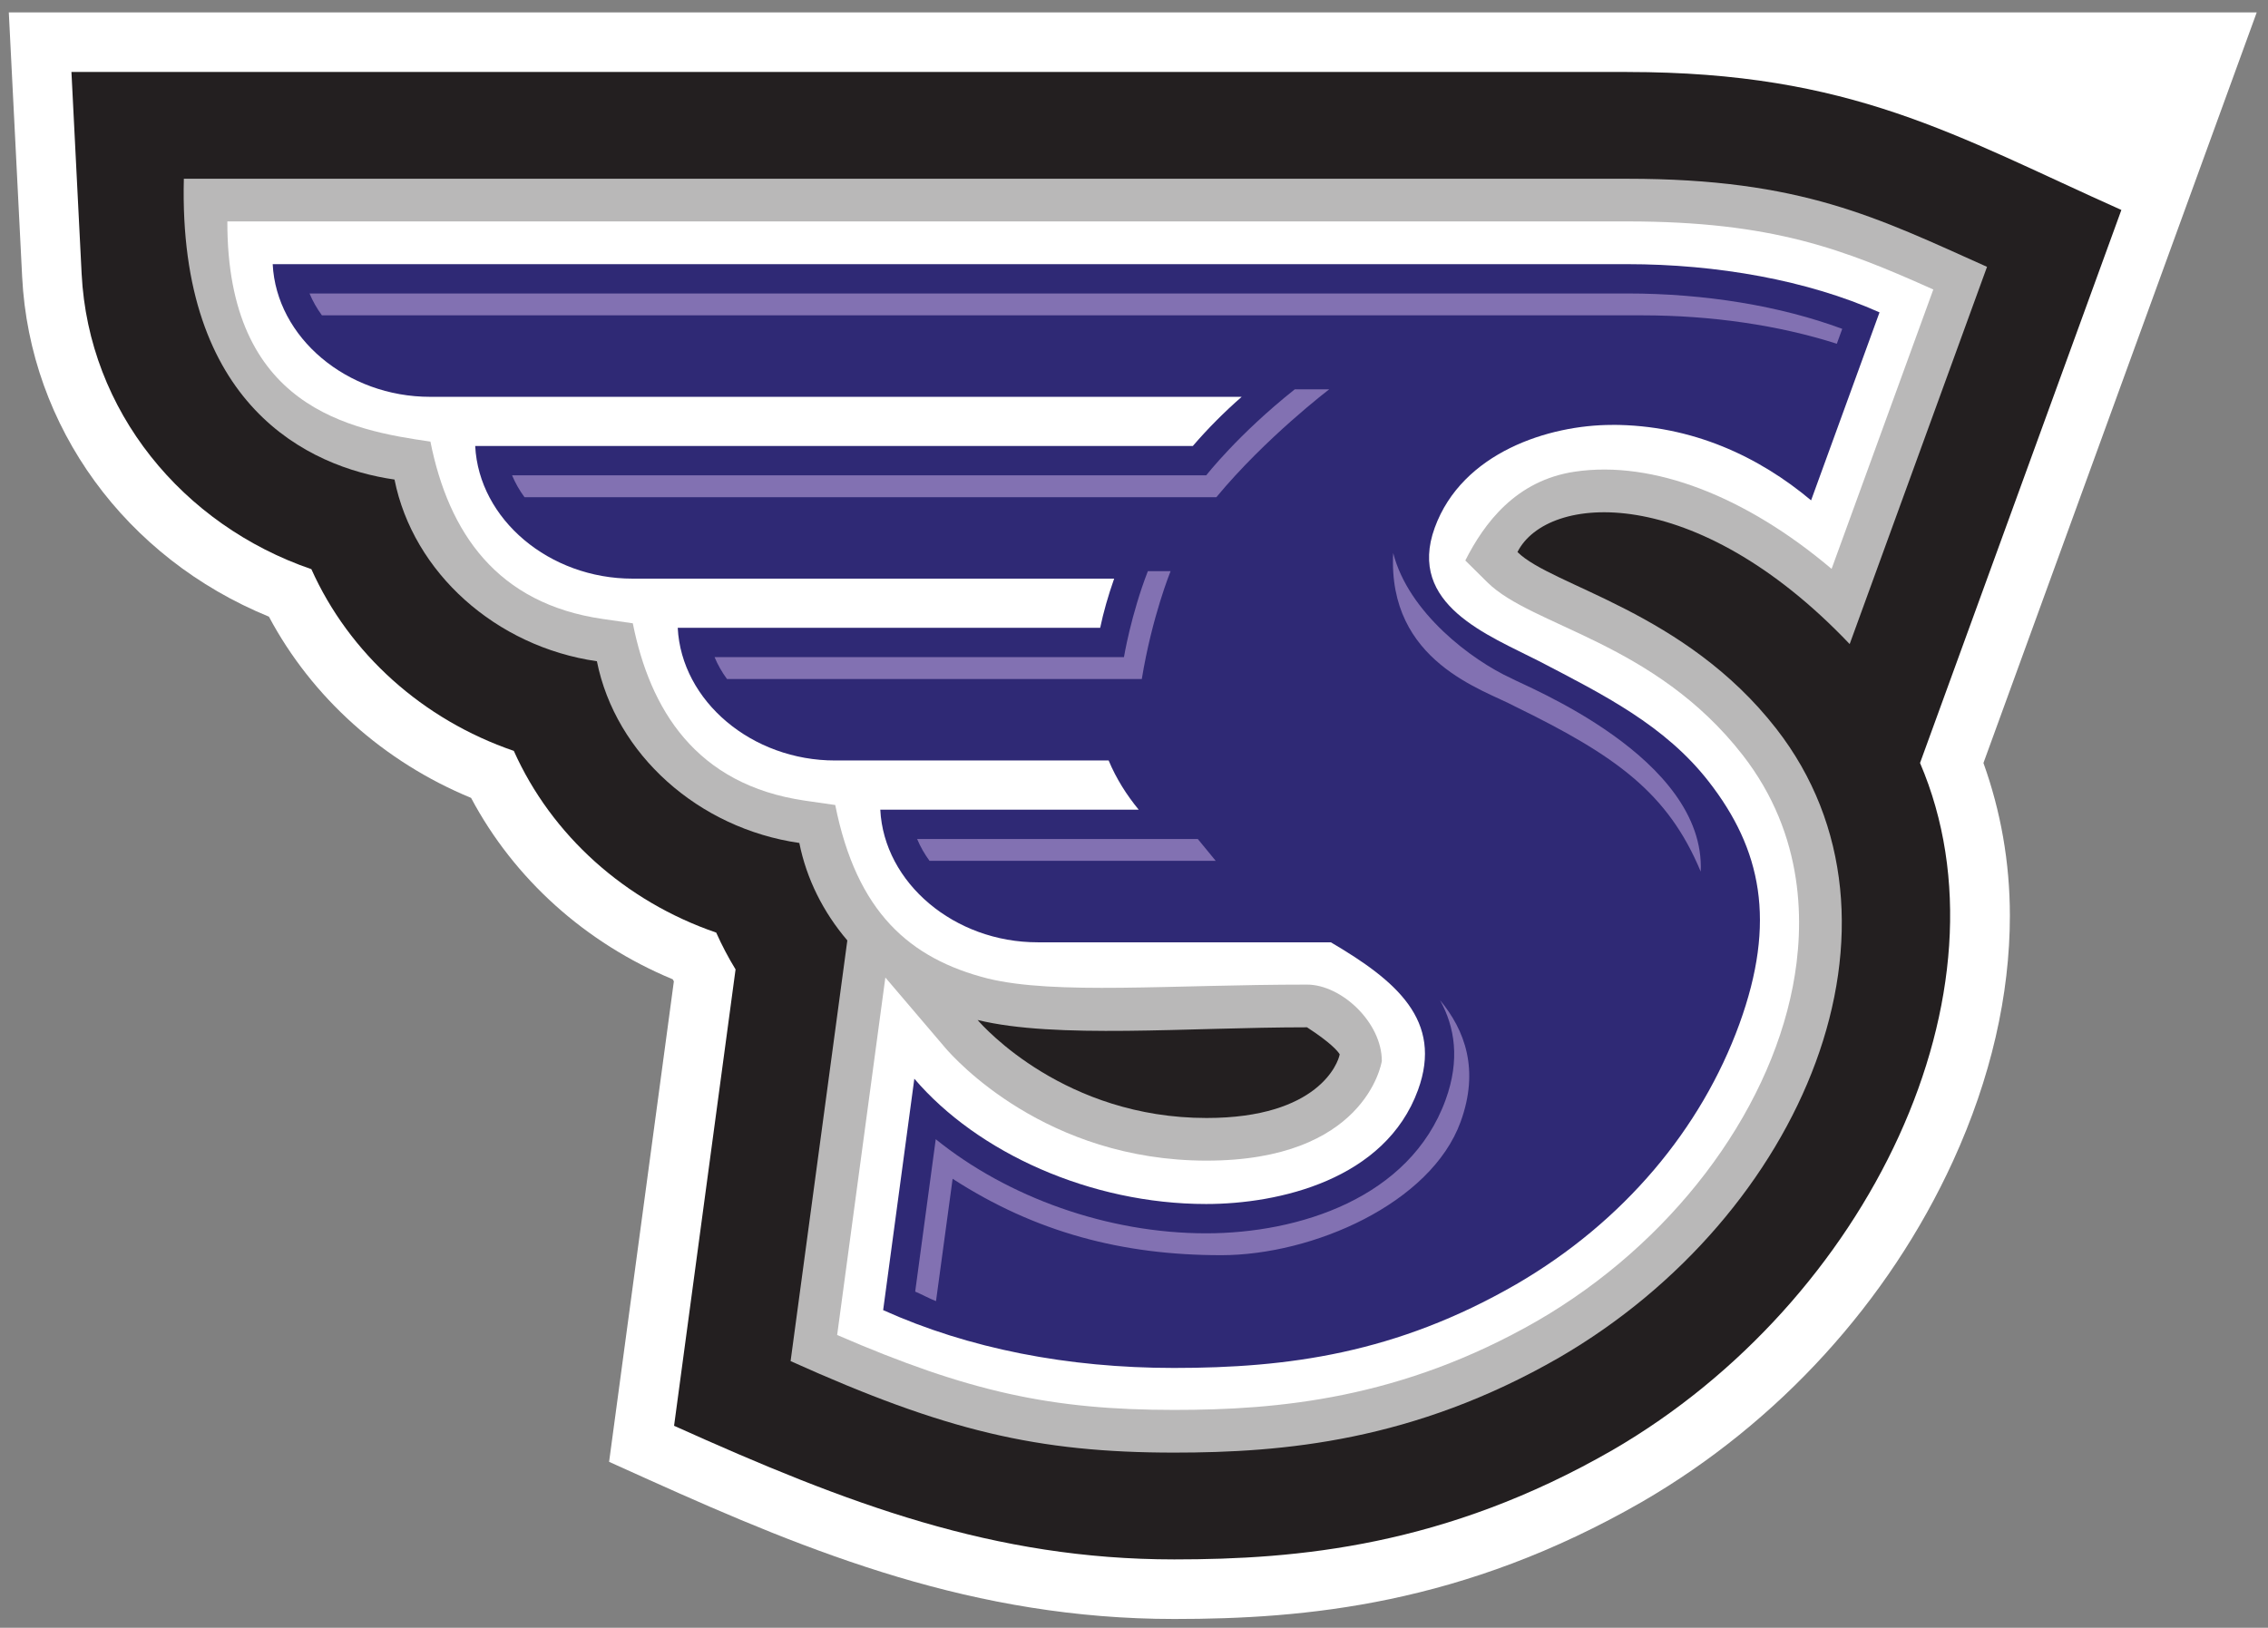 <svg xmlns="http://www.w3.org/2000/svg" xml:space="preserve" viewBox="0 0 385.5 276.75" version="1.1"><rect x="0" y="0" width="385.5" height="276.75" fill="#808080" stroke="none"/><g transform="matrix(1.25,0,0,-1.25,0,276.75)"><g style="" transform="translate(1.194 1.194)"><path d="m305.67 218.52h-85.598-220.07l1.816-35.98c1.034-20.44 14.086-38.24 33.555-46.21 5.866-11.01 15.618-19.75 27.49-24.65 5.844-11.01 15.568-19.757 27.417-24.672 0.051-0.095 0.108-0.183 0.157-0.276-0.666-4.942-8.807-65.357-8.807-65.357l5.508-2.482c22.094-9.955 44.184-18.893 71.344-18.893 17.772 0 39.237 1.897 63.666 15.971 18.493 10.733 33.485 27.184 42.239 46.338 5.135 11.236 7.72 22.574 7.72 33.353 0 7.252-1.244 14.222-3.595 20.766l37.16 102.09" fill="#fff"></path><path d="m220.07 210.42h-211.55l1.387-27.462c0.943-18.657 13.712-34.156 31.24-40.167 5.141-11.487 15.141-20.47 27.527-24.715 5.138-11.488 15.137-20.469 27.52-24.716 0.774-1.729 1.649-3.399 2.633-5.007l-8.361-62.073c23.697-10.676 43.535-18.176 68.015-18.176 16.702 0 36.836 1.762 59.622 14.887 34.794 20.195 55.044 62.486 41.787 93.441 9.457 25.985 18.498 50.819 27.377 75.216-22.635 10.123-36.625 18.766-67.194 18.766" fill="#231f20"></path><path d="m162.88 68.144c-19.219 0-30.285 12.328-31.141 13.329 10.606-2.599 28.557-0.995 44.795-0.995 3.213-2.093 4.166-3.219 4.442-3.669-0.184-1.146-2.881-8.665-18.096-8.665zm57.195 127.75h-196.27c-0.774-30.84 16.94-39.226 28.645-40.913 2.531-12.66 13.79-22.736 27.522-24.714 2.533-12.662 13.793-22.737 27.525-24.716 0.983-4.916 3.276-9.443 6.528-13.256l-7.715-57.218c21.064-9.489 33.556-12.446 52.175-12.446 14.782 0 32.555 1.536 52.331 12.926 33.265 19.307 49.941 59.325 29.521 85.541-12.461 15.993-30.461 19.34-35.189 24.024 4.031 7.97 24.144 9.603 45.175-12.518l18.676 51.309c-14.9 6.664-25.189 11.981-48.922 11.981" fill="#b9b8b8"></path><path d="m29.721 190.09c-0.067-25.371 16.788-28.388 27.612-29.949 2.48-12.4 9.048-22.053 23.461-24.128l4.06-0.585c2.329-11.632 8.495-21.973 23.467-24.131l4.061-0.585c2.92-14.609 10.139-20.903 20.738-23.597 9.17-2.249 24.912-0.829 43.412-0.829 4.668 0 10.174-5.136 10.174-10.395-0.09-0.553-2.424-13.548-23.828-13.548-21.836 0-34.219 13.796-35.559 15.371 0 0-4.691 5.507-8.123 9.535-0.904-6.719-5.638-41.83-6.554-48.622 17.927-7.758 29.175-10.19 45.839-10.19 14.014 0 30.844 1.443 49.434 12.15 17.969 10.43 31.262 27.847 34.676 45.448 1.607 8.3 1.73 20.501-6.836 31.497-11.973 15.365-28.613 17.44-34.695 23.468l-3.002 2.972c2.543 5.028 6.855 10.9 14.914 12.084 10.613 1.56 23.224-3.356 34.892-13.226 3.727 10.243 11.367 31.233 13.832 38-12.136 5.432-21.789 9.26-41.623 9.26h-190.35" fill="#fff"></path><path d="m218 162.42c10.928 0 20.047-4.37 27.076-10.269l9.305 25.57c-9.77 4.366-22.088 6.556-34.324 6.556h-184.17c0.5-9.982 10.093-18.059 21.421-18.045h110.34c-2.379-2.08-4.608-4.322-6.645-6.689h-97.579c0.504-9.982 10.094-18.055 21.419-18.041h65.465c-0.83-2.354-1.457-4.579-1.901-6.689h-57.443c0.504-9.981 10.096-18.063 21.424-18.044h37.17c1.035-2.467 2.429-4.674 4.086-6.689h-35.137c0.5-9.979 10.094-18.057 21.42-18.042h39.847c8.897-5.225 15.293-10.636 11.854-20.082-4.455-12.238-18.975-15.513-28.809-15.513-15.732 0-31.105 6.992-39.683 17.042l-4.24-31.475c11.64-5.242 25.107-7.865 39.527-7.865 15.516 0 30.217 1.965 46.527 11.363 14.684 8.522 25.196 21.195 30.369 35.4 5.086 13.981 2.983 23.819-4.164 32.996-5.957 7.648-14.279 11.798-23.095 16.389-6.813 3.497-17.977 7.649-14.159 18.139 3.739 10.266 15.579 13.979 24.098 13.979" fill="#2f2975"></path><path d="m51.119 48.387c0.54 1.31 1.257 2.554 2.109 3.719h224.39c11.86 0 23.312 1.698 33.102 4.83 0.335-0.919 0.647-1.777 0.92-2.533-10.498-3.894-23.291-6.016-36.58-6.016h-223.95zm167.46 16.302c-9.611 7.635-15.043 14.617-15.043 14.617h-117.99c0.542 1.31 1.259 2.553 2.111 3.717h117.6c8.367-10.108 19.178-18.334 19.178-18.334h-5.848zm16.734 27.83c-0.963 18.559 15.43 23.219 20.725 26.09 17.161 8.374 25.97 14.687 31.549 28.074 0.843-19.426-29.885-31.534-32.25-32.889-6.634-3.044-17.418-11.103-20.023-21.275zm-41.701 3.082c-2.889 7.471-4.061 14.615-4.061 14.615h-69.586c0.544 1.311 1.257 2.556 2.109 3.719h70.51c1.746-10.642 4.893-18.334 4.893-18.334h-3.865zm-39.217 45.535c0.541 1.309 1.257 2.552 2.109 3.715h48.645l-3.049-3.715h-47.705zm88.881 27.408c2.502 4.531 3.435 10.112 0.938 16.965-6.079 16.714-25.007 22.67-40.693 22.67-16.765 0-33.756-6.125-45.961-16-1.291 9.578-2.884 21.389-3.494 25.91 0.953 0.389 2.565 1.261 3.539 1.617 0.745-5.539 1.733-12.718 2.824-20.801 14.106 9.13 28.885 12.992 45.65 12.992 15.586 0 35.642-8.793 40.693-22.672 3.228-8.86 0.73-15.604-3.496-20.682z" transform="matrix(.8 0 0 -.8 0 219)" fill="#8271b2"></path></g></g></svg>
